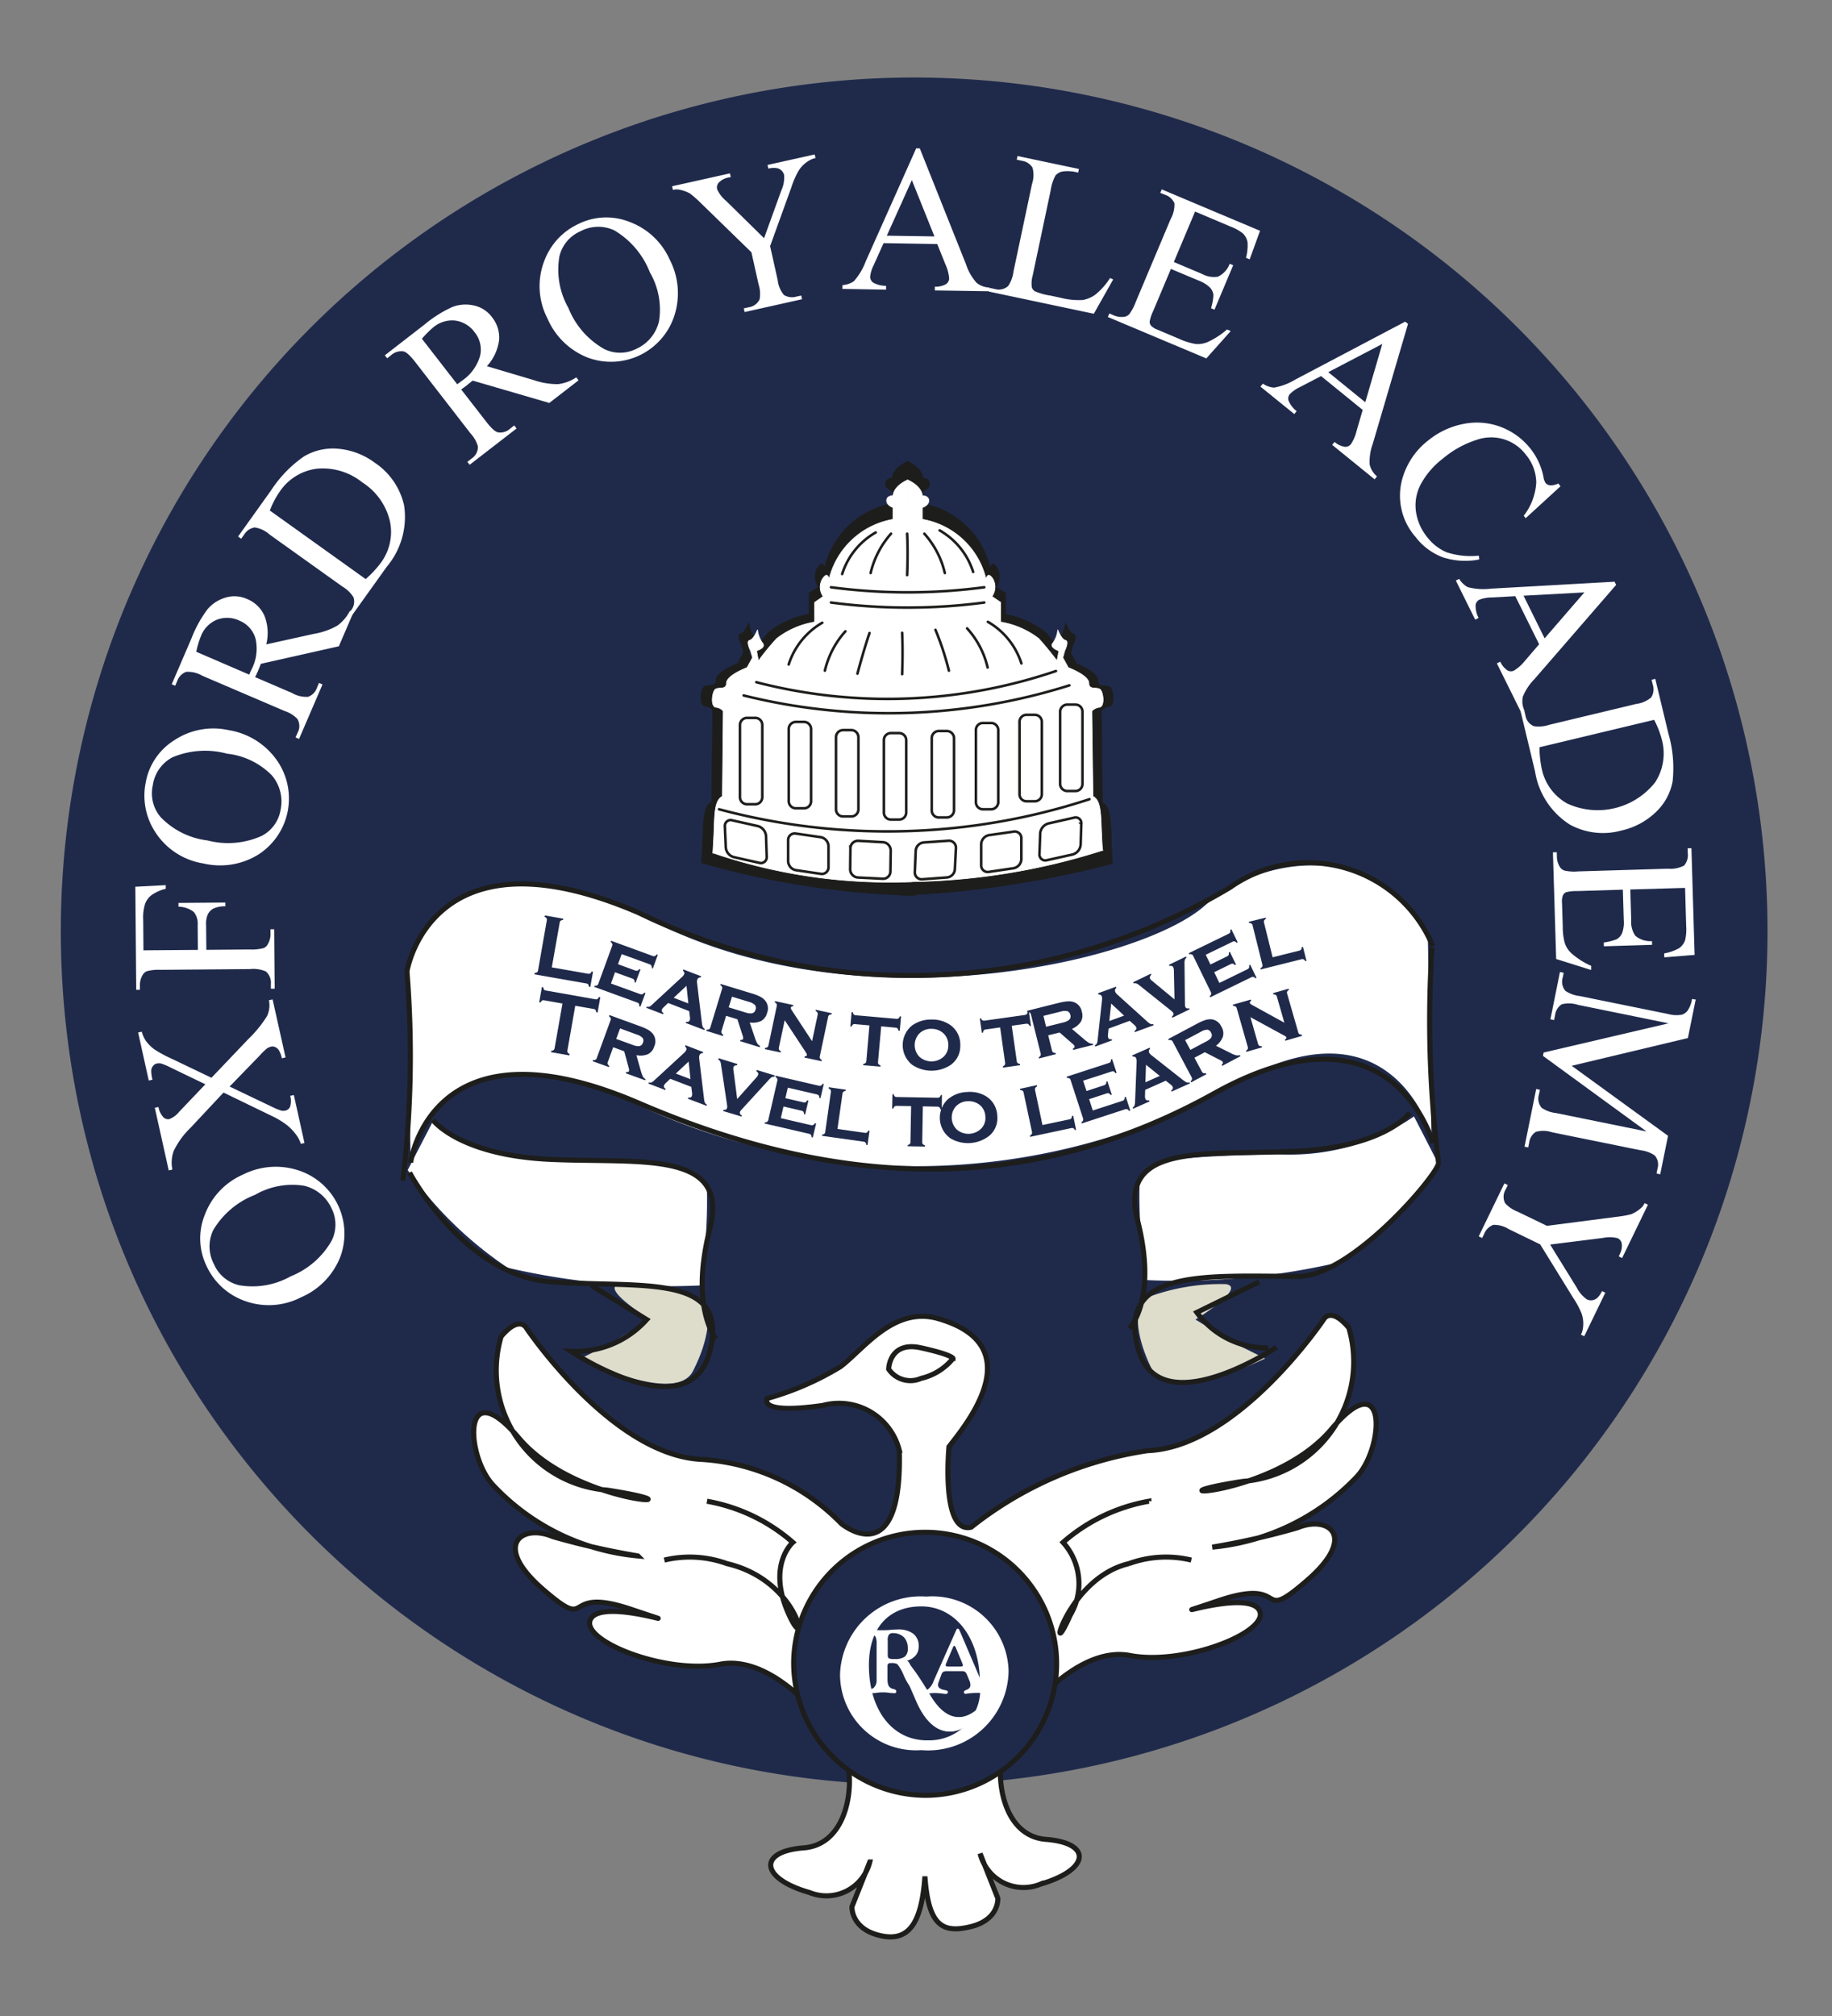 <svg xmlns="http://www.w3.org/2000/svg" width="30" height="33" viewBox="0 0 30 33"><rect x="0" y="0" width="30" height="33" fill="#808080" stroke="none"/><path fill="#1f2a4b" d="M.996 15.245A13.974 13.974 0 1 1 14.97 29.217C7.254 29.217.998 22.962.996 15.245Z"/><path fill="#dedccb" d="M20.717 22.237s-1.547.768-1.836.211c-.29-.558-.347-1.127-.058-1.223a3.39 3.39 0 0 1 1.253-.205c.347.057-.5.58-.5.58l.673.405.468.232ZM9.511 22.237s1.542.768 1.834.211c.29-.558.347-1.127.058-1.223a3.405 3.405 0 0 0-1.255-.205c-.347.057.5.58.5.58l-.674.405-.463.232Z"/><path fill="#fff" d="m23.56 19.064-.405-.789a3.586 3.586 0 0 1-2.274.616c-1.7.057-2.163.057-2.221.52-.01.517.029 1.033.116 1.543 1.057.047 2.116-.05 3.147-.29a6.276 6.276 0 0 0 1.637-1.6ZM6.677 19.153l.408-.79a3.58 3.58 0 0 0 2.273.616c1.695.058 2.161.058 2.219.521a8.212 8.212 0 0 1-.116 1.542 11.604 11.604 0 0 1-3.147-.29 6.27 6.27 0 0 1-1.637-1.599Z"/><path fill="#fff" d="M6.664 15.898s.616-2.6 3.972-.847c3.355 1.753 8.02.732 9.1-.232 1.078-.962 3.126-.94 3.647.582l.058 3.202s-.637-2.427-3.358-.79a10.804 10.804 0 0 1-9.89.154s-2.774-1.291-3.47.925l-.059-2.994Z"/><path fill="none" stroke="#1d1d1b" stroke-width=".083" d="M6.664 15.903s.382-2.431 3.796-.962a10.191 10.191 0 0 0 9.683-.415 2.213 2.213 0 0 1 3.321.964M6.707 19.194s.89 1.682 2.31 1.788c1.464.109 2.94-.163 2.608 1.137-.332 1.3-2.277 0-2.277 0 .471.024.928-.167 1.242-.519l-.905-.558m13.873-2.003c-.032.214-1.43 1.854-2.297 1.854-1.47 0-2.96-.14-2.63 1.16.328 1.298 2.273 0 2.273 0M7.09 18.334s.424.576 1.926.644c1.467.067 2.94-.162 2.608 1.137-.332 1.3.102 1.801.102 1.801m11.36-3.7s-.383.553-1.849.628c-1.469.075-2.936-.162-2.608 1.136.33 1.3-.134 1.763-.134 1.763m2.274.32c-.461.01-.898-.207-1.17-.58l1.022-.5M6.664 15.903c.092 1.14.07 2.287-.067 3.423m16.853-3.815a18.554 18.554 0 0 0 .108 3.528"/><path fill="#fff" fill-rule="evenodd" stroke="#1d1d1b" stroke-width=".083" d="M15.146 30.716c-.056.81-.29 1.079-.752.963-.463-.116-.443-.468-.443-.468l.292-.732a.732.732 0 0 1-.986.5c-.813-.231-.848-.674-.096-.731.756-.058.848-1.127.675-1.532-.174-.406-1.138-1.648-2.043-1.474-.905.174-2.344-.405-2.113-.752.232-.348 1.859.261.664-.144-1.194-.405-.6.405-1.448-.326-.848-.732-.347-1.08.153-.868.458.133.925.238 1.396.317a3.713 3.713 0 0 1-2.354-1.142c-.466-.464-.539-1.9.404-.79.964 1.142 3.245 1.134 1.45.855a1.965 1.965 0 0 1-1.739-2.513c.29-.346.405-.153.405-.153s1.406 2.106 2.893 2.164a3.493 3.493 0 0 1 2.273 1.05s1.006.84.949-1.201a1.018 1.018 0 0 0-1.253-.733c-1.082.154-.908-.115-.908-.115a4.752 4.752 0 0 0 1.198-.52c.384-.29.88-1.002 1.612-.783 1.52.447.443 1.735.165 2.093 0 0-.137 1.434.363 1.318a6.088 6.088 0 0 1 2.89-1.253c1.484-.058 2.89-2.158 2.89-2.158s.115-.199.405.148a1.965 1.965 0 0 1-1.736 2.513c-1.798.279.483.287 1.446-.85.943-1.115.868.327.405.79a3.739 3.739 0 0 1-2.351 1.136c.471-.079.937-.184 1.396-.317.5-.211 1 .137.148.869-.848.731-.252-.079-1.447.326-1.194.405.433-.204.665.143.232.347-1.205.926-2.11.753-.906-.174-1.87 1.069-2.048 1.474-.174.41-.078 1.479.674 1.536.757.059.72.496-.09.732a.731.731 0 0 1-.99-.5l.29.732s.026.347-.437.463c-.468.116-.7-.01-.757-.82Z"/><path fill="#1f2a4b" stroke="#1d1d1b" stroke-width=".083" d="M12.997 27.196a2.153 2.153 0 1 1 2.154 2.192 2.17 2.17 0 0 1-2.154-2.192Z"/><path fill="none" stroke="#1d1d1b" stroke-width=".083" d="M14.552 22.41s.01-.463.53-.347c.524.116.524.174.524.174a.951.951 0 0 1-.523.326.431.431 0 0 1-.531-.152ZM11.577 24.574a2.898 2.898 0 0 1 1.406.673s-.424.364-.076 1.155c.347.79.229-.52-1.003-.807a1.788 1.788 0 0 0-1.025-.058"/><g fill="#fff"><path d="M15.66 26.68c.007-.013.01-.021.024-.021.01 0 .021.01.028.027l.375.876a.14.14 0 0 0 .088.094c.04.013.055.01.055.041 0 .025-.006.028-.027.028-.038 0-.108-.014-.207-.014-.062 0-.125.006-.187.016-.013 0-.024-.014-.024-.031 0-.041.106-.027.106-.115a.173.173 0 0 0-.014-.065l-.041-.098c-.025-.061-.043-.063-.102-.063h-.207c-.066 0-.091 0-.114.063l-.04.111a.146.146 0 0 0-.012.05c0 .044.033.07.101.084.036.008.06.01.06.034 0 .02-.013.031-.035.031-.03 0-.095-.015-.19-.015a.876.876 0 0 0-.127.014c-.02 0-.032-.01-.032-.03 0-.03.032-.028.061-.047a.299.299 0 0 0 .091-.137Zm.061.6c.033 0 .047-.007.047-.018a.167.167 0 0 0-.013-.045l-.104-.248c-.008-.019-.017-.028-.023-.028-.007 0-.015.008-.022.023l-.11.258a.113.113 0 0 0-.01.037c0 .019.019.021.066.021Z"/><path d="M15.175 26.134a1.25 1.25 0 0 1 1.341 1.226 1.319 1.319 0 0 1-1.43 1.288 1.244 1.244 0 0 1-1.33-1.233 1.319 1.319 0 0 1 1.419-1.28Zm.008 2.353a.835.835 0 0 0 .864-.935c0-.753-.41-1.257-.96-1.257-.522 0-.858.34-.858.963 0 .726.377 1.23.954 1.23Z"/><path fill-rule="evenodd" d="M14.355 26.917a.315.315 0 0 0-.009-.1.092.092 0 0 0-.028-.048.089.089 0 0 0-.069-.03h-.004c-.029-.007-.043-.017-.043-.036a.02.02 0 0 1 .01-.02.04.04 0 0 1 .028-.009l.028.001c.054.007.109.01.163.01.025 0 .068 0 .127-.003.047-.006.095-.009.143-.009.09-.006.18.018.255.07a.25.25 0 0 1 .088.208.217.217 0 0 1-.048.145.284.284 0 0 1-.141.088c.006.008.015.011.024.02.01.015.018.03.025.045l.15.273c.022.039-.045.095-.035.095.009 0 .108 0 .114.002.002.006-.156.075-.192.037a.847.847 0 0 1-.129-.204l-.009-.018a.74.74 0 0 0-.101-.184.063.063 0 0 0-.035-.02.187.187 0 0 0-.072-.007c-.024 0-.042.001-.048.01a.049.049 0 0 0-.014.04v.219c0 .032.004.064.015.095.01.022.029.04.051.05.01.005.02.008.03.01h.005c.03.01.043.02.043.038 0 .01-.003.019-.008.026a.058.058 0 0 1-.026.005l-.066-.004a.702.702 0 0 0-.236 0l-.077.004a.055.055 0 0 1-.025-.005.025.025 0 0 1-.01-.018c0-.01.002-.018.006-.027.005-.001.018-.01.033-.02a.016.016 0 0 0 .015-.008l.014-.002a.155.155 0 0 0 .044-.057.2.2 0 0 0 .014-.085v-.577Zm.182.172c0 .03.006.049.02.057.03.01.06.014.092.01a.262.262 0 0 0 .167-.038.162.162 0 0 0 .05-.136.256.256 0 0 0-.064-.182.249.249 0 0 0-.177-.067.078.078 0 0 0-.069.026.142.142 0 0 0-.019.09v.24Z"/><path fill-rule="evenodd" stroke="#fff" stroke-width=".01" d="M14.788 27.185s.034-.118.442.567c.406.685.821.182.821.182a.778.778 0 0 1-.28.347c-.192.107-.522.124-.766-.441-.245-.568-.266-.619-.347-.628l.13-.027Z"/></g><path fill="none" stroke="#1d1d1b" stroke-width=".083" d="M6.724 19.03s.322-2.442 3.736-.973c3.413 1.47 6.512 1.462 9.431-.163 2.92-1.62 3.573.816 3.573.816m-4.65 5.864a2.898 2.898 0 0 0-1.406.673c.298.33.345.815.116 1.195-.403.917-.07-.606.963-.847a1.77 1.77 0 0 1 1.021-.058"/><g fill="#1f2a4b"><path d="m9.42 16.464-.128.73a.048.048 0 0 0 .005.035c.007.011.018.02.031.024l-.004.023-.3-.053.003-.022a.072.072 0 0 0 .039-.013.047.047 0 0 0 .016-.031l.129-.73-.3-.053a.047.047 0 0 0-.034.004.068.068 0 0 0-.024.032l-.023-.004.044-.25.022.004c.001.014.005.028.013.04a.046.046 0 0 0 .03.014l.809.143a.049.049 0 0 0 .035-.004.067.067 0 0 0 .024-.032l.023.004-.044.249-.023-.004a.07.07 0 0 0-.012-.039.049.049 0 0 0-.031-.015ZM10.041 17.142l-.087.241a.054.054 0 0 0-.002.036.075.075 0 0 0 .027.03l-.007.018-.267-.096.007-.019c.014.002.027 0 .04-.005a.053.053 0 0 0 .021-.03l.225-.616a.048.048 0 0 0 .002-.035.072.072 0 0 0-.027-.03l.007-.02.494.18c.05.017.098.038.143.063.03.018.057.042.078.069.042.06.049.137.018.203a.208.208 0 0 1-.102.125.328.328 0 0 1-.19.016l.071.25c.009.034.02.067.035.099a.12.12 0 0 0 .044.044l-.007.018-.317-.115.007-.019c.025.002.041-.003.046-.017a.102.102 0 0 0-.005-.053l-.073-.27Zm.05-.136.272.099c.03.013.064.02.097.02a.075.075 0 0 0 .068-.057.078.078 0 0 0-.005-.078.222.222 0 0 0-.097-.056l-.272-.1ZM11.32 17.791l-.344-.132-.07.066a.126.126 0 0 0-.032.042c-.009.02 0 .04.027.057l-.007.018-.276-.105.008-.019a.08.08 0 0 0 .043 0 .199.199 0 0 0 .047-.035l.486-.448a.142.142 0 0 0 .037-.05c.007-.018 0-.037-.021-.057l.007-.019.29.112-.006.019a.052.052 0 0 0-.054.031.132.132 0 0 0-.005.061l.078.646a.32.32 0 0 0 .014.07c.008.015.02.027.035.035l-.007.018-.307-.117.008-.018c.03.005.05-.002.058-.025a.118.118 0 0 0 .003-.058Zm-.013-.126-.03-.288-.21.196ZM12.072 17.99l.311-.349a.156.156 0 0 0 .032-.047c.007-.024-.003-.043-.03-.06l.006-.02.297.09-.006.02a.095.095 0 0 0-.046.01.27.27 0 0 0-.048.044l-.442.483a.119.119 0 0 0-.029.041c-.006.024.004.042.032.058l-.005.017-.301-.09.005-.02c.032.004.05-.006.058-.03a.13.13 0 0 0 0-.05l-.097-.647a.239.239 0 0 0-.014-.064.102.102 0 0 0-.034-.034l.006-.02.308.095-.006.02c-.032 0-.052.011-.059.033a.148.148 0 0 0 .002.057ZM12.83 18.112l-.044.191.496.115a.055.055 0 0 0 .035-.003.062.062 0 0 0 .027-.03l.02.005-.054.23-.02-.004a.068.068 0 0 0-.01-.038.05.05 0 0 0-.03-.019l-.729-.168.004-.019a.07.07 0 0 0 .039-.01.05.05 0 0 0 .018-.032l.147-.64a.053.053 0 0 0-.002-.034.088.088 0 0 0-.03-.028l.004-.02.707.164a.05.05 0 0 0 .036-.002.065.065 0 0 0 .027-.03l.019.004-.054.231-.019-.004a.068.068 0 0 0-.01-.04.058.058 0 0 0-.031-.017l-.475-.11-.04.172.294.068a.056.056 0 0 0 .036-.001.085.085 0 0 0 .027-.031l.02.004-.053.226-.019-.005a.08.08 0 0 0-.01-.039.054.054 0 0 0-.032-.017ZM13.714 18.48l.446.063a.05.05 0 0 0 .035-.004.074.074 0 0 0 .025-.033l.019.003-.033.234-.02-.002a.069.069 0 0 0-.013-.038.052.052 0 0 0-.033-.015l-.68-.096.002-.02a.066.066 0 0 0 .038-.013.05.05 0 0 0 .014-.032l.092-.651a.048.048 0 0 0-.005-.035.07.07 0 0 0-.033-.024l.003-.02.28.04-.002.02a.069.069 0 0 0-.038.014.052.052 0 0 0-.015.032ZM15.112 18.11l-.01.584c-.001.012.002.024.01.034.01.01.021.017.035.02v.02l-.284-.005v-.02a.063.063 0 0 0 .036-.018.048.048 0 0 0 .01-.034l.011-.585-.237-.004a.053.053 0 0 0-.035.01.073.073 0 0 0-.02.035h-.019l.005-.237h.02a.068.068 0 0 0 .017.036c.01.008.022.012.034.011l.666.012a.049.049 0 0 0 .035-.01.066.066 0 0 0 .02-.035h.019l-.004.237h-.02a.068.068 0 0 0-.018-.036.052.052 0 0 0-.034-.01Z"/><path d="M15.83 17.876a.507.507 0 0 1 .325.074c.107.07.172.188.176.316a.377.377 0 0 1-.13.325.567.567 0 0 1-.635.044.413.413 0 0 1-.045-.64.516.516 0 0 1 .309-.12Zm.011.15a.272.272 0 0 0-.196.094.276.276 0 0 0 .026.372c.12.1.298.088.405-.027a.248.248 0 0 0 .06-.188.259.259 0 0 0-.086-.185.285.285 0 0 0-.209-.065ZM17.071 18.416l.44-.093a.049.049 0 0 0 .032-.017.07.07 0 0 0 .011-.039l.02-.004.048.232-.019.004a.07.07 0 0 0-.025-.03.051.051 0 0 0-.037-.003l-.672.143-.004-.02a.07.07 0 0 0 .03-.026.048.048 0 0 0 .004-.036l-.137-.642a.049.049 0 0 0-.016-.03.082.082 0 0 0-.04-.012l-.004-.02.278-.06.004.02a.074.074 0 0 0-.031.026.056.056 0 0 0-.003.036ZM17.835 17.992l.06.186.485-.158a.054.054 0 0 0 .03-.02.068.068 0 0 0 .006-.04l.02-.006.073.226-.02.006a.06.06 0 0 0-.028-.028.049.049 0 0 0-.036 0l-.711.232-.006-.02a.06.06 0 0 0 .027-.028.052.052 0 0 0 0-.037l-.203-.624a.046.046 0 0 0-.02-.029.074.074 0 0 0-.04-.007l-.006-.02.69-.224a.05.05 0 0 0 .03-.02.073.073 0 0 0 .007-.04l.018-.006.074.226-.019.006a.078.078 0 0 0-.029-.029.058.058 0 0 0-.036.002l-.464.15.055.169.287-.094a.05.05 0 0 0 .03-.02.074.074 0 0 0 .007-.04l.019-.006.071.22-.018.006a.072.072 0 0 0-.03-.028.051.051 0 0 0-.035.001ZM19.09 17.69l-.337.15-.003.098a.128.128 0 0 0 .007.051c.009.02.029.028.06.022l.008.018-.27.12-.008-.018a.079.079 0 0 0 .03-.032.18.18 0 0 0 .01-.056l.026-.663a.142.142 0 0 0-.01-.06c-.007-.018-.025-.026-.054-.025l-.009-.019.286-.126.007.018a.052.052 0 0 0-.016.06c.01.019.024.034.04.046l.512.403c.019.015.04.028.061.04a.092.092 0 0 0 .048 0l.008.017-.3.134-.008-.019c.026-.017.035-.036.025-.058a.123.123 0 0 0-.039-.043Zm-.098-.078-.226-.183-.009.287ZM19.56 17.314l.121.227c.005.01.014.02.025.025a.072.072 0 0 0 .04 0l.01.018-.25.133-.01-.017a.07.07 0 0 0 .023-.034.052.052 0 0 0-.007-.035l-.308-.58a.05.05 0 0 0-.025-.024.07.07 0 0 0-.04 0l-.01-.018.464-.247a.845.845 0 0 1 .143-.064.276.276 0 0 1 .103-.013.205.205 0 0 1 .163.123c.03.048.038.105.024.16a.323.323 0 0 1-.114.15l.233.116c.03.017.063.03.096.04.021.004.042.003.062-.003l.01.018-.298.158-.01-.018c.02-.017.025-.033.018-.046a.101.101 0 0 0-.043-.031l-.25-.128Zm-.067-.128.256-.136a.26.26 0 0 0 .08-.058.077.077 0 0 0 .002-.089.079.079 0 0 0-.06-.048.222.222 0 0 0-.108.035l-.256.136ZM20.476 16.65l.125.436c.002.012.01.023.02.031.011.006.025.01.039.008l.005.02-.256.073-.005-.019a.067.067 0 0 0 .028-.028.05.05 0 0 0 0-.036l-.18-.632a.049.049 0 0 0-.02-.028.07.07 0 0 0-.039-.009l-.005-.02.296-.084.006.02c-.02.01-.027.022-.023.034a.06.06 0 0 0 .033.032l.532.293-.122-.426a.05.05 0 0 0-.02-.03.07.07 0 0 0-.039-.008l-.005-.02.256-.073.005.02a.067.067 0 0 0-.029.027.053.053 0 0 0 0 .036l.181.63a.05.05 0 0 0 .019.03c.012.007.026.01.04.01l.005.019-.276.08-.006-.02c.02-.01.027-.021.024-.034a.037.037 0 0 0-.014-.018.645.645 0 0 0-.05-.028ZM9.036 15.835l.593.104a.052.052 0 0 0 .034-.003c.011-.009.02-.02.025-.033l.023.004-.045.25-.022-.005a.069.069 0 0 0-.012-.038.05.05 0 0 0-.031-.016l-.849-.149.004-.023a.074.074 0 0 0 .04-.012.052.052 0 0 0 .015-.031l.143-.816a.05.05 0 0 0-.004-.035.066.066 0 0 0-.032-.024l.005-.023.3.053-.004.022a.068.068 0 0 0-.039.012.052.052 0 0 0-.015.033ZM10.071 15.915l-.066.184.479.174a.053.053 0 0 0 .035.002.069.069 0 0 0 .03-.027l.02.007-.082.223-.019-.007a.07.07 0 0 0-.005-.04.052.052 0 0 0-.029-.021l-.703-.256.007-.019c.014.002.028 0 .04-.005a.052.052 0 0 0 .021-.03l.225-.616a.05.05 0 0 0 .002-.035.077.077 0 0 0-.027-.03l.007-.02.681.249a.053.053 0 0 0 .037.002.069.069 0 0 0 .03-.027l.018.006-.081.224-.018-.007a.069.069 0 0 0-.006-.04.055.055 0 0 0-.03-.022l-.457-.166-.06.165.284.104a.055.055 0 0 0 .035.002.073.073 0 0 0 .031-.027l.018.007-.08.217-.017-.006a.072.072 0 0 0-.006-.04.055.055 0 0 0-.03-.022ZM11.286 16.551l-.345-.133-.07.067a.127.127 0 0 0-.032.04c-.009.023 0 .042.027.059l-.007.018-.275-.105.007-.019a.08.08 0 0 0 .043 0 .176.176 0 0 0 .047-.035l.486-.449a.134.134 0 0 0 .037-.049c.007-.018 0-.037-.021-.057l.007-.019.291.111-.007.02a.051.051 0 0 0-.054.031.13.13 0 0 0-.005.06l.078.647a.302.302 0 0 0 .015.072c.008.014.02.025.034.033l-.007.018-.307-.117.008-.018c.03.005.05-.002.059-.025a.119.119 0 0 0 .002-.058Zm-.014-.126-.03-.288-.21.196ZM11.89 16.628l-.074.245a.05.05 0 0 0 0 .035.072.072 0 0 0 .028.03l-.006.02-.271-.084.005-.02a.076.076 0 0 0 .04-.006.052.052 0 0 0 .02-.03l.192-.63a.048.048 0 0 0 0-.034.079.079 0 0 0-.028-.029l.006-.019.503.154c.05.014.1.032.146.056a.249.249 0 0 1 .08.064.203.203 0 0 1 .03.202.208.208 0 0 1-.096.13.33.33 0 0 1-.188.025l.084.247c.01.034.023.066.04.096a.12.12 0 0 0 .046.042l-.006.02-.323-.1.006-.018c.026 0 .04-.006.045-.02a.098.098 0 0 0-.008-.053l-.086-.267Zm.043-.139.277.085a.253.253 0 0 0 .098.014.076.076 0 0 0 .064-.06.078.078 0 0 0-.009-.077.225.225 0 0 0-.1-.052l-.276-.084ZM12.85 16.7l-.095.446a.053.053 0 0 0 .003.036c.007.012.018.02.03.026l-.004.02-.26-.055.004-.02a.065.065 0 0 0 .038-.011.05.05 0 0 0 .018-.031l.136-.643a.05.05 0 0 0-.003-.035.076.076 0 0 0-.03-.026l.004-.02.301.065-.004.02c-.022 0-.034.007-.037.02a.063.063 0 0 0 .014.044l.333.507.092-.432a.053.053 0 0 0-.003-.035.072.072 0 0 0-.031-.027l.004-.02.261.057-.004.02a.064.064 0 0 0-.04.01.048.048 0 0 0-.016.031l-.136.642a.053.053 0 0 0 .002.036c.008.011.019.02.031.026l-.004.02-.281-.06.004-.02c.021 0 .033-.006.036-.019a.033.033 0 0 0-.004-.022.764.764 0 0 0-.03-.05ZM14.43 16.8l-.052.582a.051.051 0 0 0 .007.036c.01.01.021.018.034.022l-.001.02-.283-.024.001-.02a.071.071 0 0 0 .038-.016.053.053 0 0 0 .013-.033l.05-.582-.235-.021a.049.049 0 0 0-.035.007.073.073 0 0 0-.023.034l-.019-.002.02-.236.02.002a.07.07 0 0 0 .015.036.05.05 0 0 0 .034.014l.663.058c.013.002.025 0 .036-.007a.07.07 0 0 0 .022-.034l.02.002-.021.236-.02-.002a.073.073 0 0 0-.016-.037.046.046 0 0 0-.033-.013ZM15.253 16.689a.513.513 0 0 1 .319.097.39.39 0 0 1 .153.328.376.376 0 0 1-.153.315.568.568 0 0 1-.636 0 .413.413 0 0 1 0-.643.529.529 0 0 1 .317-.097Zm0 .152a.272.272 0 0 0-.202.08.277.277 0 0 0 0 .373.296.296 0 0 0 .405 0 .25.25 0 0 0 .073-.183.257.257 0 0 0-.073-.19.283.283 0 0 0-.203-.08ZM16.568 16.79l.082.579c0 .012.006.023.014.032a.078.078 0 0 0 .038.015l.003.02-.28.04-.003-.021a.062.062 0 0 0 .032-.024.051.051 0 0 0 .005-.035l-.081-.578-.234.033a.049.049 0 0 0-.033.014.07.07 0 0 0-.014.038l-.019.003-.033-.235.019-.002a.073.073 0 0 0 .023.032c.01.006.024.008.036.006l.66-.093a.05.05 0 0 0 .032-.015.07.07 0 0 0 .014-.038l.02-.003.033.235-.02.003a.07.07 0 0 0-.024-.032.05.05 0 0 0-.035-.006Z"/><path d="m17.165 16.947.062.249a.05.05 0 0 0 .018.03.074.074 0 0 0 .04.01l.005.02-.276.07-.005-.02a.063.063 0 0 0 .03-.027.052.052 0 0 0 .002-.036l-.159-.637a.052.052 0 0 0-.018-.03.076.076 0 0 0-.04-.01l-.005-.02.511-.128a.944.944 0 0 1 .155-.027.268.268 0 0 1 .102.013.205.205 0 0 1 .129.159.21.21 0 0 1-.015.16.334.334 0 0 1-.148.119l.198.168a.521.521 0 0 0 .084.062c.02.01.04.013.061.012l.005.02-.328.082-.004-.02c.022-.013.032-.026.028-.04a.104.104 0 0 0-.034-.041l-.211-.184Zm-.035-.14.281-.07a.242.242 0 0 0 .091-.039.075.075 0 0 0 .025-.085.08.08 0 0 0-.048-.061.23.23 0 0 0-.112.007l-.28.07ZM18.5 16.71l-.346.127-.01.097a.127.127 0 0 0 .003.052c.008.021.027.03.058.025l.007.018-.277.102-.007-.02a.079.079 0 0 0 .033-.029.178.178 0 0 0 .013-.055l.072-.658a.142.142 0 0 0-.004-.061c-.007-.018-.025-.028-.054-.03l-.007-.019.293-.107.007.02a.05.05 0 0 0-.02.059c.008.019.02.035.036.049l.483.436a.321.321 0 0 0 .058.044.087.087 0 0 0 .047.004l.007.018-.308.113-.007-.02c.028-.015.037-.034.03-.056a.118.118 0 0 0-.037-.046Zm-.092-.085-.212-.198-.03.286ZM19.233 16.359l-.01-.468a.137.137 0 0 0-.009-.055c-.01-.023-.032-.03-.064-.025l-.008-.018.279-.135.009.018a.09.09 0 0 0-.028.038.246.246 0 0 0-.005.065l.007.655c0 .017.002.034.007.05.01.021.031.028.063.02l.008.017-.283.138-.009-.018c.026-.02.033-.04.023-.06a.127.127 0 0 0-.035-.037l-.512-.409a.233.233 0 0 0-.054-.036.092.092 0 0 0-.048-.002l-.009-.018.29-.14.008.017c-.023.022-.03.044-.02.065.011.016.025.03.04.04ZM19.883 15.914l.085.176.459-.224a.05.05 0 0 0 .026-.024.063.063 0 0 0 .001-.04l.019-.01.103.214-.017.009a.076.076 0 0 0-.033-.024.053.053 0 0 0-.035.006l-.673.328-.008-.018a.067.067 0 0 0 .023-.033.053.053 0 0 0-.005-.035l-.288-.59a.049.049 0 0 0-.024-.026.076.076 0 0 0-.04-.002l-.01-.018.653-.318a.054.054 0 0 0 .027-.025.072.072 0 0 0 0-.04l.018-.009.104.214-.017.008a.075.075 0 0 0-.033-.024.054.054 0 0 0-.035.007l-.439.213.078.159.271-.133a.054.054 0 0 0 .027-.024.076.076 0 0 0 .002-.04l.017-.01.102.209-.018.008a.071.071 0 0 0-.033-.023.053.053 0 0 0-.035.006ZM20.84 15.67l.437-.109a.054.054 0 0 0 .03-.018.075.075 0 0 0 .01-.04l.02-.004.057.23-.019.005a.067.067 0 0 0-.027-.03.05.05 0 0 0-.036-.002l-.667.167-.005-.02a.075.075 0 0 0 .03-.026.054.054 0 0 0 .001-.037l-.159-.637a.05.05 0 0 0-.017-.03.077.077 0 0 0-.04-.01l-.005-.02.276-.068.005.02a.072.072 0 0 0-.03.026.05.05 0 0 0-.002.036Z"/></g><path fill="#1d1d1b" stroke="#1d1d1b" stroke-width=".01" d="M14.862 7.553s.235.097.252.275c0 0 .11 0 .11.089 0 .086-.11.119-.11.119v.21c.544.1.977.515 1.1 1.055 0 0 .024-.153.118 0a.294.294 0 0 1-.018.307l.153.103v.347c.238.042.461.142.651.29.112.126.217.258.313.395l.034-.177s-.173-.056-.101-.137a.532.532 0 0 0 .084-.235s.064.17.136.188c.067.014-.017.184-.017.184l-.035.12.098.179s.35.136.35.272c0 .137.157.057.208.122.046.065.068.291-.025.306a.206.206 0 0 0-.128.065l.017 1.507c.148.07.136.37.148.685l.017.314c-1.128.296-2.285.47-3.451.518l.096-7.101Z"/><path fill="#1d1d1b" stroke="#1d1d1b" stroke-width=".01" d="M14.862 7.553s-.236.097-.253.274c0 0-.11 0-.11.089 0 .085.11.118.11.118v.21A1.385 1.385 0 0 0 13.503 9.3s-.023-.154-.119 0a.286.286 0 0 0 .018.305l-.152.103v.346c-.24.041-.465.14-.657.29a4.696 4.696 0 0 0-.314.394l-.032-.177s.171-.056.102-.137a.514.514 0 0 1-.087-.234s-.065.17-.135.187c-.07.015.018.184.018.184l.03.121-.094.177s-.355.136-.355.273c0 .135-.16.055-.206.12-.047.065-.073.29.023.306.05.005.095.028.128.065l-.017 1.504c-.149.07-.134.37-.149.683l-.017.314a13.93 13.93 0 0 0 3.497.534l-.123-7.104Z"/><path fill="#fff" stroke="#fff" stroke-width=".01" d="M14.865 7.857s.222.091.24.256c0 0 .105 0 .105.081 0 .082-.105.114-.105.114v.193c.511.089.921.473 1.042.978 0 0 .026-.14.114 0 .05.09.043.201-.017.284l.143.097v.322c.226.037.44.13.623.27.168.187.299.365.299.365l.03-.163s-.164-.053-.097-.13a.435.435 0 0 0 .079-.217s.059.159.126.174c.067.014-.012.173-.012.173l-.03.111.089.163s.337.126.337.254c0 .127.146.05.193.112.046.059.068.27-.021.284a.195.195 0 0 0-.123.062l.018 1.396c.143.067.126.343.143.632.012.293.02.25.02.25-1.051.337-2.148.51-3.253.516l.057-6.576Z"/><path fill="#fff" stroke="#fff" stroke-width=".01" d="M14.861 7.857s-.222.091-.237.255c0 0-.105 0-.105.082s.105.114.105.114v.193a1.31 1.31 0 0 0-1.048.978s-.02-.14-.11 0c-.052.09-.047.2.014.284l-.14.097v.322c-.226.037-.44.13-.621.27a4.022 4.022 0 0 0-.299.365l-.03-.164s.165-.052.097-.128a.451.451 0 0 1-.082-.218s-.061.159-.128.173c-.068.015.014.173.014.173l.032.111-.09.164s-.337.126-.337.254c0 .127-.15.05-.193.112-.044.059-.068.27.02.284.047.004.09.026.12.061l-.014 1.397c-.14.067-.126.343-.14.632l-.016.293a8.939 8.939 0 0 0 3.256.473l-.068-6.576Z"/><path fill="none" stroke="#1d1d1b" stroke-linecap="round" stroke-linejoin="round" stroke-width=".042" d="M14.34 8.716c-.262.15-.458.392-.549.68m1.596-.714c.262.15.458.392.549.68m-1.345-.626a1.48 1.48 0 0 0-.334.644m.88-.644c.164.184.28.405.335.644m-.617-.644s.016.278 0 .678m-1.247.199a9.55 9.55 0 0 0 2.51 0m-2.51.25c.833.11 1.677.11 2.51 0m-2.653.331a1.217 1.217 0 0 0-.55.683m.929-.543c-.165.183-.28.405-.336.644m.731-.616s-.082.232-.198.665m1.796-.741c.165.181.28.402.336.64m.004-.747c.261.15.457.393.549.68m-1.407-.549c.09.217.163.44.22.668m-.766-.62s.015.279 0 .678m-2.388.131a8.565 8.565 0 0 0 4.907-.183m-5.114.4a9.84 9.84 0 0 0 5.333-.165m-5.736 2.028c1.995.534 4.103.477 6.066-.165"/><path fill="none" stroke="#1d1d1b" stroke-width=".042" d="M12.117 11.866a.117.117 0 0 1 .119-.115h.13a.115.115 0 0 1 .117.115v1.183a.116.116 0 0 1-.116.116h-.131a.117.117 0 0 1-.119-.116v-1.183Zm.799.067c0-.064.052-.115.116-.116h.134c.063 0 .115.052.116.116v1.183a.116.116 0 0 1-.116.115h-.134a.117.117 0 0 1-.116-.115v-1.183Zm.774.134c0-.064.052-.115.116-.116h.135c.063 0 .115.052.116.116v1.18a.115.115 0 0 1-.116.117h-.135a.115.115 0 0 1-.116-.117v-1.18Zm.784.05A.115.115 0 0 1 14.59 12h.132c.065 0 .118.051.118.116V13.3a.117.117 0 0 1-.118.116h-.132a.115.115 0 0 1-.116-.116v-1.183Zm.784-.034a.116.116 0 0 1 .116-.117h.129a.12.12 0 0 1 .12.117v1.183a.12.12 0 0 1-.12.115h-.129a.115.115 0 0 1-.116-.115v-1.183Zm.723-.132a.114.114 0 0 1 .116-.116h.134c.064 0 .115.052.116.116v1.18a.118.118 0 0 1-.116.116h-.134a.115.115 0 0 1-.116-.116v-1.18Zm.714-.134a.115.115 0 0 1 .116-.116h.133a.116.116 0 0 1 .117.116v1.18a.116.116 0 0 1-.117.119h-.133a.115.115 0 0 1-.116-.118v-1.18Zm.665-.165a.12.12 0 0 1 .115-.119h.135a.116.116 0 0 1 .116.12v1.18a.115.115 0 0 1-.116.115h-.135a.118.118 0 0 1-.115-.115v-1.18Zm-5.49 1.878a.095.095 0 0 1 .125-.101l.41.092c.076.018.13.082.139.159l.011.342a.096.096 0 0 1-.125.101l-.41-.092a.179.179 0 0 1-.135-.16l-.015-.341Zm1.036.226a.108.108 0 0 1 .13-.111l.404.059a.153.153 0 0 1 .127.15v.34a.108.108 0 0 1-.127.11l-.405-.06a.154.154 0 0 1-.129-.15v-.338Zm1.02.13a.124.124 0 0 1 .13-.123l.404.023c.07.005.125.064.126.135l-.005.34a.12.12 0 0 1-.13.123l-.404-.02a.136.136 0 0 1-.125-.136l.004-.341Zm1.069.044a.147.147 0 0 1 .131-.14l.404-.028a.114.114 0 0 1 .124.12l-.017.342a.144.144 0 0 1-.129.139l-.405.03a.112.112 0 0 1-.122-.12l.014-.343Zm2.712-.443a.094.094 0 0 0-.125-.101l-.408.092a.185.185 0 0 0-.14.159l-.012.342a.096.096 0 0 0 .125.101l.414-.092a.18.18 0 0 0 .135-.16l.011-.341Zm-.982.236a.108.108 0 0 0-.127-.11l-.404.058a.157.157 0 0 0-.127.149v.341a.108.108 0 0 0 .127.111l.404-.06a.156.156 0 0 0 .127-.147v-.342Z"/><path fill="#fff" d="M3.38 20.718a1.029 1.029 0 0 1-.025-.836 1.16 1.16 0 0 1 .617-.652c.284-.145.613-.171.916-.072a1.091 1.091 0 0 1 .683 1.42 1.197 1.197 0 0 1-.642.658 1.15 1.15 0 0 1-.954.046 1.089 1.089 0 0 1-.595-.564Zm.124-.024a.597.597 0 0 0 .413.344c.29.05.586-.002.842-.145.283-.113.519-.317.67-.581a.586.586 0 0 0 0-.533.66.66 0 0 0-.452-.37 1.22 1.22 0 0 0-.8.149 1.37 1.37 0 0 0-.686.579.619.619 0 0 0 .013.557ZM3.463 17.642l.603-.633c.117-.112.22-.238.306-.375a.417.417 0 0 0 .032-.261l.06-.014.212.95-.06.014a.428.428 0 0 0-.052-.136.136.136 0 0 0-.057-.047.104.104 0 0 0-.066-.008.213.213 0 0 0-.071.031 1.248 1.248 0 0 0-.125.123l-.485.5.698.333a.927.927 0 0 0 .146.06.15.15 0 0 0 .07 0 .106.106 0 0 0 .076-.063.317.317 0 0 0 .002-.178l.06-.013.174.785-.06.014a.483.483 0 0 0-.066-.135.872.872 0 0 0-.157-.169 1.382 1.382 0 0 0-.267-.16l-.776-.376-.541.578a1.32 1.32 0 0 0-.274.377.558.558 0 0 0-.022.306l-.06.013-.228-1.025.06-.012a.33.33 0 0 0 .083.17c.025.023.06.034.094.028a.379.379 0 0 0 .159-.117l.432-.453-.585-.282a.83.83 0 0 0-.14-.058.162.162 0 0 0-.07 0 .098.098 0 0 0-.056.033.137.137 0 0 0-.035.072.585.585 0 0 0 .02.16l-.061.013-.174-.786.06-.013a.5.5 0 0 0 .063.145c.038.053.085.1.137.14.09.059.183.11.282.154ZM2.349 15.556l.891-.007-.003-.413a.295.295 0 0 0-.064-.208.416.416 0 0 0-.25-.086v-.062l.767-.006v.061a.459.459 0 0 0-.193.036.219.219 0 0 0-.092.092.374.374 0 0 0-.03.172l.004.413.713-.006a.748.748 0 0 0 .227-.023.152.152 0 0 0 .071-.071c.026-.048.04-.1.04-.155l-.001-.082h.061l.008.973h-.062v-.08a.24.24 0 0 0-.084-.203.514.514 0 0 0-.258-.038l-1.465.012a.745.745 0 0 0-.228.024.153.153 0 0 0-.07.069.317.317 0 0 0-.04.154v.08h-.06l-.015-1.687.498-.026.001.059a.694.694 0 0 0-.232.103.33.33 0 0 0-.107.143.746.746 0 0 0-.031.262ZM2.388 12.8c.053-.286.226-.536.474-.688.26-.17.58-.228.883-.16.314.05.596.224.781.482a1.09 1.09 0 0 1-.289 1.55c-.27.17-.596.223-.906.15a1.15 1.15 0 0 1-.797-.527 1.087 1.087 0 0 1-.146-.807Zm.114.055a.598.598 0 0 0 .13.522c.203.21.473.345.764.38.295.077.607.051.885-.072a.588.588 0 0 0 .314-.43.659.659 0 0 0-.145-.565 1.214 1.214 0 0 0-.733-.353 1.372 1.372 0 0 0-.896.061.616.616 0 0 0-.319.457ZM5.788 10.023l-.239.556-1.277.287-.052.129-.02.043-.022.046.605.26c.08.047.171.068.263.062a.237.237 0 0 0 .143-.145l.035-.082.057.025-.384.892-.057-.025.034-.078a.227.227 0 0 0-.005-.226.518.518 0 0 0-.212-.13L3.31 11.06a.46.46 0 0 0-.263-.062.247.247 0 0 0-.145.15l-.033.077-.057-.024.327-.76c.064-.167.152-.324.259-.468a.61.61 0 0 1 .293-.19.503.503 0 0 1 .357.023.53.53 0 0 1 .28.268c.06.15.072.317.032.474l.783-.173c.135-.022.264-.068.383-.135a.696.696 0 0 0 .204-.24Zm-1.707 1.02.022-.051.017-.035a.738.738 0 0 0 .064-.505.452.452 0 0 0-.264-.293.468.468 0 0 0-.37-.014.475.475 0 0 0-.261.271 1.484 1.484 0 0 0-.075.253Z"/><path fill="#fff" d="m5.744 10.101-.05-.036.05-.069a.226.226 0 0 0 .044-.22.525.525 0 0 0-.18-.174L4.415 8.75a.467.467 0 0 0-.244-.116.246.246 0 0 0-.172.115l-.05.07-.05-.037.537-.751c.143-.22.328-.412.544-.561.17-.1.366-.143.561-.124.218.02.425.1.6.231.242.162.412.411.476.695.055.36-.049.727-.284 1.006Zm.244-.622c.09-.078.173-.166.245-.262a.848.848 0 0 0 .153-.682 1.035 1.035 0 0 0-.452-.638 1.035 1.035 0 0 0-.752-.224.863.863 0 0 0-.603.377 1.39 1.39 0 0 0-.16.307ZM9.474 6.226l-.479.37L7.74 6.23l-.108.087-.038.028-.042.03.404.52c.087.114.154.174.2.182.07.011.142-.01.195-.058l.07-.055.038.05-.768.594-.038-.048.068-.053a.228.228 0 0 0 .105-.2.529.529 0 0 0-.123-.215l-.897-1.158c-.088-.114-.154-.174-.2-.182a.247.247 0 0 0-.199.06l-.067.053-.038-.049.653-.506c.137-.115.29-.211.453-.285a.61.61 0 0 1 .35-.025c.12.025.227.094.3.194a.527.527 0 0 1 .115.37.772.772 0 0 1-.2.43l.768.228c.129.045.264.067.4.066a.687.687 0 0 0 .296-.111Zm-1.987.064.044-.032.03-.023a.739.739 0 0 0 .301-.411.448.448 0 0 0-.089-.384.467.467 0 0 0-.317-.192.478.478 0 0 0-.36.11c-.068.057-.13.12-.187.187ZM9.48 3.662c.263-.127.566-.136.836-.027.291.11.526.332.652.617.146.283.173.612.075.915a1.091 1.091 0 0 1-1.42.686 1.193 1.193 0 0 1-.658-.64 1.148 1.148 0 0 1-.047-.955c.102-.265.304-.479.563-.596Zm.025.124a.597.597 0 0 0-.345.413c-.049.29.003.587.148.842.112.283.318.519.582.67a.585.585 0 0 0 .532-.002.657.657 0 0 0 .37-.452 1.214 1.214 0 0 0-.15-.799 1.382 1.382 0 0 0-.58-.686.618.618 0 0 0-.557.014ZM12.569 2.7l.772-.172.013.06-.042.01a.495.495 0 0 0-.24.206 1.474 1.474 0 0 0-.114.265l-.347.96.124.555c.009.09.045.176.103.245.063.038.14.047.21.024l.073-.015.013.06-.94.21-.014-.06.079-.018a.232.232 0 0 0 .18-.13.512.512 0 0 0-.017-.246l-.117-.524-.814-.792a2.056 2.056 0 0 0-.192-.171.599.599 0 0 0-.181-.063.225.225 0 0 0-.098.005l-.014-.06.947-.211.014.06-.05.01a.3.3 0 0 0-.133.068.119.119 0 0 0-.04.123.528.528 0 0 0 .147.19l.621.61.282-.78a.513.513 0 0 0 .047-.25.15.15 0 0 0-.122-.117.346.346 0 0 0-.137.008ZM15.348 3.995l-.879-.015-.16.356a.554.554 0 0 0-.06.196c.001.037.019.071.048.093a.434.434 0 0 0 .213.054v.062l-.715-.012.001-.062a.387.387 0 0 0 .185-.062c.084-.095.15-.204.194-.323l.828-1.854.059.001.758 1.9c.036.11.093.21.17.298.06.05.135.077.214.08l-.001.061-.895-.014.001-.062a.33.33 0 0 0 .184-.042.117.117 0 0 0 .05-.093.692.692 0 0 0-.063-.234Zm-.046-.125-.37-.922-.41.91Z"/><path fill="#fff" d="m18.178 4.551.051.023-.317.562-1.718-.363.012-.06.084.017a.227.227 0 0 0 .22-.049.542.542 0 0 0 .086-.235l.303-1.432a.468.468 0 0 0 .009-.27.244.244 0 0 0-.175-.112l-.083-.018.012-.06 1.006.212-.013.06a.63.63 0 0 0-.255-.019.206.206 0 0 0-.116.066.727.727 0 0 0-.079.245l-.295 1.395a.47.47 0 0 0-.013.192.12.12 0 0 0 .05.063c.08.034.165.058.252.07l.162.035c.12.031.243.044.366.038a.479.479 0 0 0 .217-.094c.091-.075.17-.165.234-.266ZM19.57 3.463l-.348.826.46.194c.079.044.17.06.26.047a.38.38 0 0 0 .195-.212l.057.024-.306.727-.057-.024a.857.857 0 0 0 .04-.214.215.215 0 0 0-.056-.123.513.513 0 0 0-.181-.113l-.46-.193-.29.689a.69.69 0 0 0-.058.174.1.1 0 0 0 .023.066c.03.03.068.053.109.067l.355.15c.085.04.175.067.267.083a.415.415 0 0 0 .196-.032c.115-.053.222-.122.317-.206l.061.026-.4.448-1.612-.678.024-.058.074.032c.05.02.103.029.156.024a.142.142 0 0 0 .098-.046.799.799 0 0 0 .103-.195l.572-1.358a.49.49 0 0 0 .063-.262.258.258 0 0 0-.16-.14L19 3.157l.024-.057 1.61.678-.17.467-.06-.025a.786.786 0 0 0 .025-.257.269.269 0 0 0-.077-.143.77.77 0 0 0-.208-.114ZM22.315 6.71l-.682-.554-.345.18a.564.564 0 0 0-.169.118.115.115 0 0 0-.019.102.433.433 0 0 0 .133.174l-.038.048-.555-.45.04-.048c.054.037.117.06.183.065.125-.022.244-.068.352-.134l1.796-.946.046.037-.577 1.962a.857.857 0 0 0-.051.338c.017.077.06.146.12.196l-.039.048-.695-.564.04-.048c.047.043.107.07.17.08a.118.118 0 0 0 .096-.042.687.687 0 0 0 .095-.223Zm.042-.126.279-.954-.885.462ZM25.554 7.96l-.57.522-.032-.04a.974.974 0 0 0 .205-.543.724.724 0 0 0-.17-.456.713.713 0 0 0-.809-.242c-.202.065-.39.17-.552.307-.146.111-.267.251-.356.411a.739.739 0 0 0-.084.448.855.855 0 0 0 .188.429.792.792 0 0 0 .317.245c.17.055.349.073.526.055l.006.062c-.198.039-.403.027-.595-.035a1.006 1.006 0 0 1-.447-.333 1.022 1.022 0 0 1-.22-.943c.07-.254.22-.479.429-.639.169-.137.369-.23.582-.27.203-.04.413-.022.606.051.192.074.36.197.486.358.105.133.176.288.21.454.004.036.015.07.033.102a.11.11 0 0 0 .075.041.265.265 0 0 0 .136-.03ZM25.204 10.546l-.39-.787-.389.021a.567.567 0 0 0-.201.037.116.116 0 0 0-.06.085.423.423 0 0 0 .049.213l-.056.028-.317-.64.055-.027a.384.384 0 0 0 .14.135c.124.032.251.04.377.025l2.027-.114.026.052-1.34 1.545a.873.873 0 0 0-.188.286.354.354 0 0 0 .028.229l-.055.028-.398-.803.056-.028a.336.336 0 0 0 .121.145.116.116 0 0 0 .105 0 .694.694 0 0 0 .18-.162Zm.09-.097.651-.752-.996.054Z"/><path fill="#fff" d="m24.9 11.64.06-.013.02.083a.227.227 0 0 0 .138.177c.083.013.169.005.249-.022l1.425-.342a.464.464 0 0 0 .247-.107.244.244 0 0 0 .027-.206l-.02-.083.06-.015.216.899c.073.252.096.517.068.779a.922.922 0 0 1-.275.504 1.185 1.185 0 0 1-.568.302c-.28.077-.58.042-.836-.096a1.262 1.262 0 0 1-.574-.873Zm.31.592c0 .12.013.24.038.358.051.239.203.444.416.563.502.23 1.096.087 1.439-.346a.864.864 0 0 0 .11-.702 1.465 1.465 0 0 0-.126-.322ZM27.594 14.534l-.897.026.015.499a.401.401 0 0 0 .066.257.376.376 0 0 0 .274.089l.002.061-.79.024-.001-.062a.911.911 0 0 0 .21-.053.212.212 0 0 0 .09-.101.503.503 0 0 0 .027-.212l-.015-.499-.747.023a.69.69 0 0 0-.183.019.109.109 0 0 0-.05.048.278.278 0 0 0-.016.128l.012.384c-.001.094.01.188.035.278.023.063.06.12.11.164.096.084.203.152.32.203v.068l-.573-.18-.053-1.746.063-.002.002.08a.328.328 0 0 0 .043.152.143.143 0 0 0 .083.069c.072.015.146.02.22.013l1.472-.044a.485.485 0 0 0 .264-.051.258.258 0 0 0 .061-.203l-.002-.08.062-.002.052 1.747-.496.04-.002-.065a.768.768 0 0 0 .244-.085.267.267 0 0 0 .098-.129.767.767 0 0 0 .018-.237ZM25.278 17.229l2.045-.478-1.485-.303a.47.47 0 0 0-.265-.008.25.25 0 0 0-.108.178l-.016.08-.06-.013.156-.774.061.013-.016.079a.23.23 0 0 0 .045.217c.07.046.149.075.232.084l1.452.295c.072.02.147.023.22.011a.184.184 0 0 0 .097-.068.468.468 0 0 0 .072-.19l.06.01-.128.63-1.903.454 1.578 1.146-.128.63-.06-.012.015-.078a.231.231 0 0 0-.044-.218.513.513 0 0 0-.232-.085l-1.452-.295a.448.448 0 0 0-.265-.006c-.06.04-.1.105-.108.177l-.016.077-.06-.012.191-.944.061.013-.016.078a.228.228 0 0 0 .045.217c.069.047.149.076.232.085l1.485.302-1.696-1.237ZM26.288 21.16l-.345.713-.055-.026.019-.04a.5.5 0 0 0-.012-.317 1.476 1.476 0 0 0-.138-.253l-.536-.868-.513-.249a.45.45 0 0 0-.255-.07.26.26 0 0 0-.15.15l-.032.065-.056-.027.42-.867.056.028-.035.071a.233.233 0 0 0-.011.222c.055.063.125.11.203.14l.484.234 1.126-.146c.086-.009.17-.023.254-.044a.584.584 0 0 0 .161-.102.228.228 0 0 0 .058-.08l.055.026-.423.873-.055-.026.021-.046a.288.288 0 0 0 .03-.146.118.118 0 0 0-.07-.107.527.527 0 0 0-.24-.004l-.865.108.436.705a.52.52 0 0 0 .167.193.155.155 0 0 0 .085.014.17.17 0 0 0 .083-.037.354.354 0 0 0 .078-.113Z"/></svg>